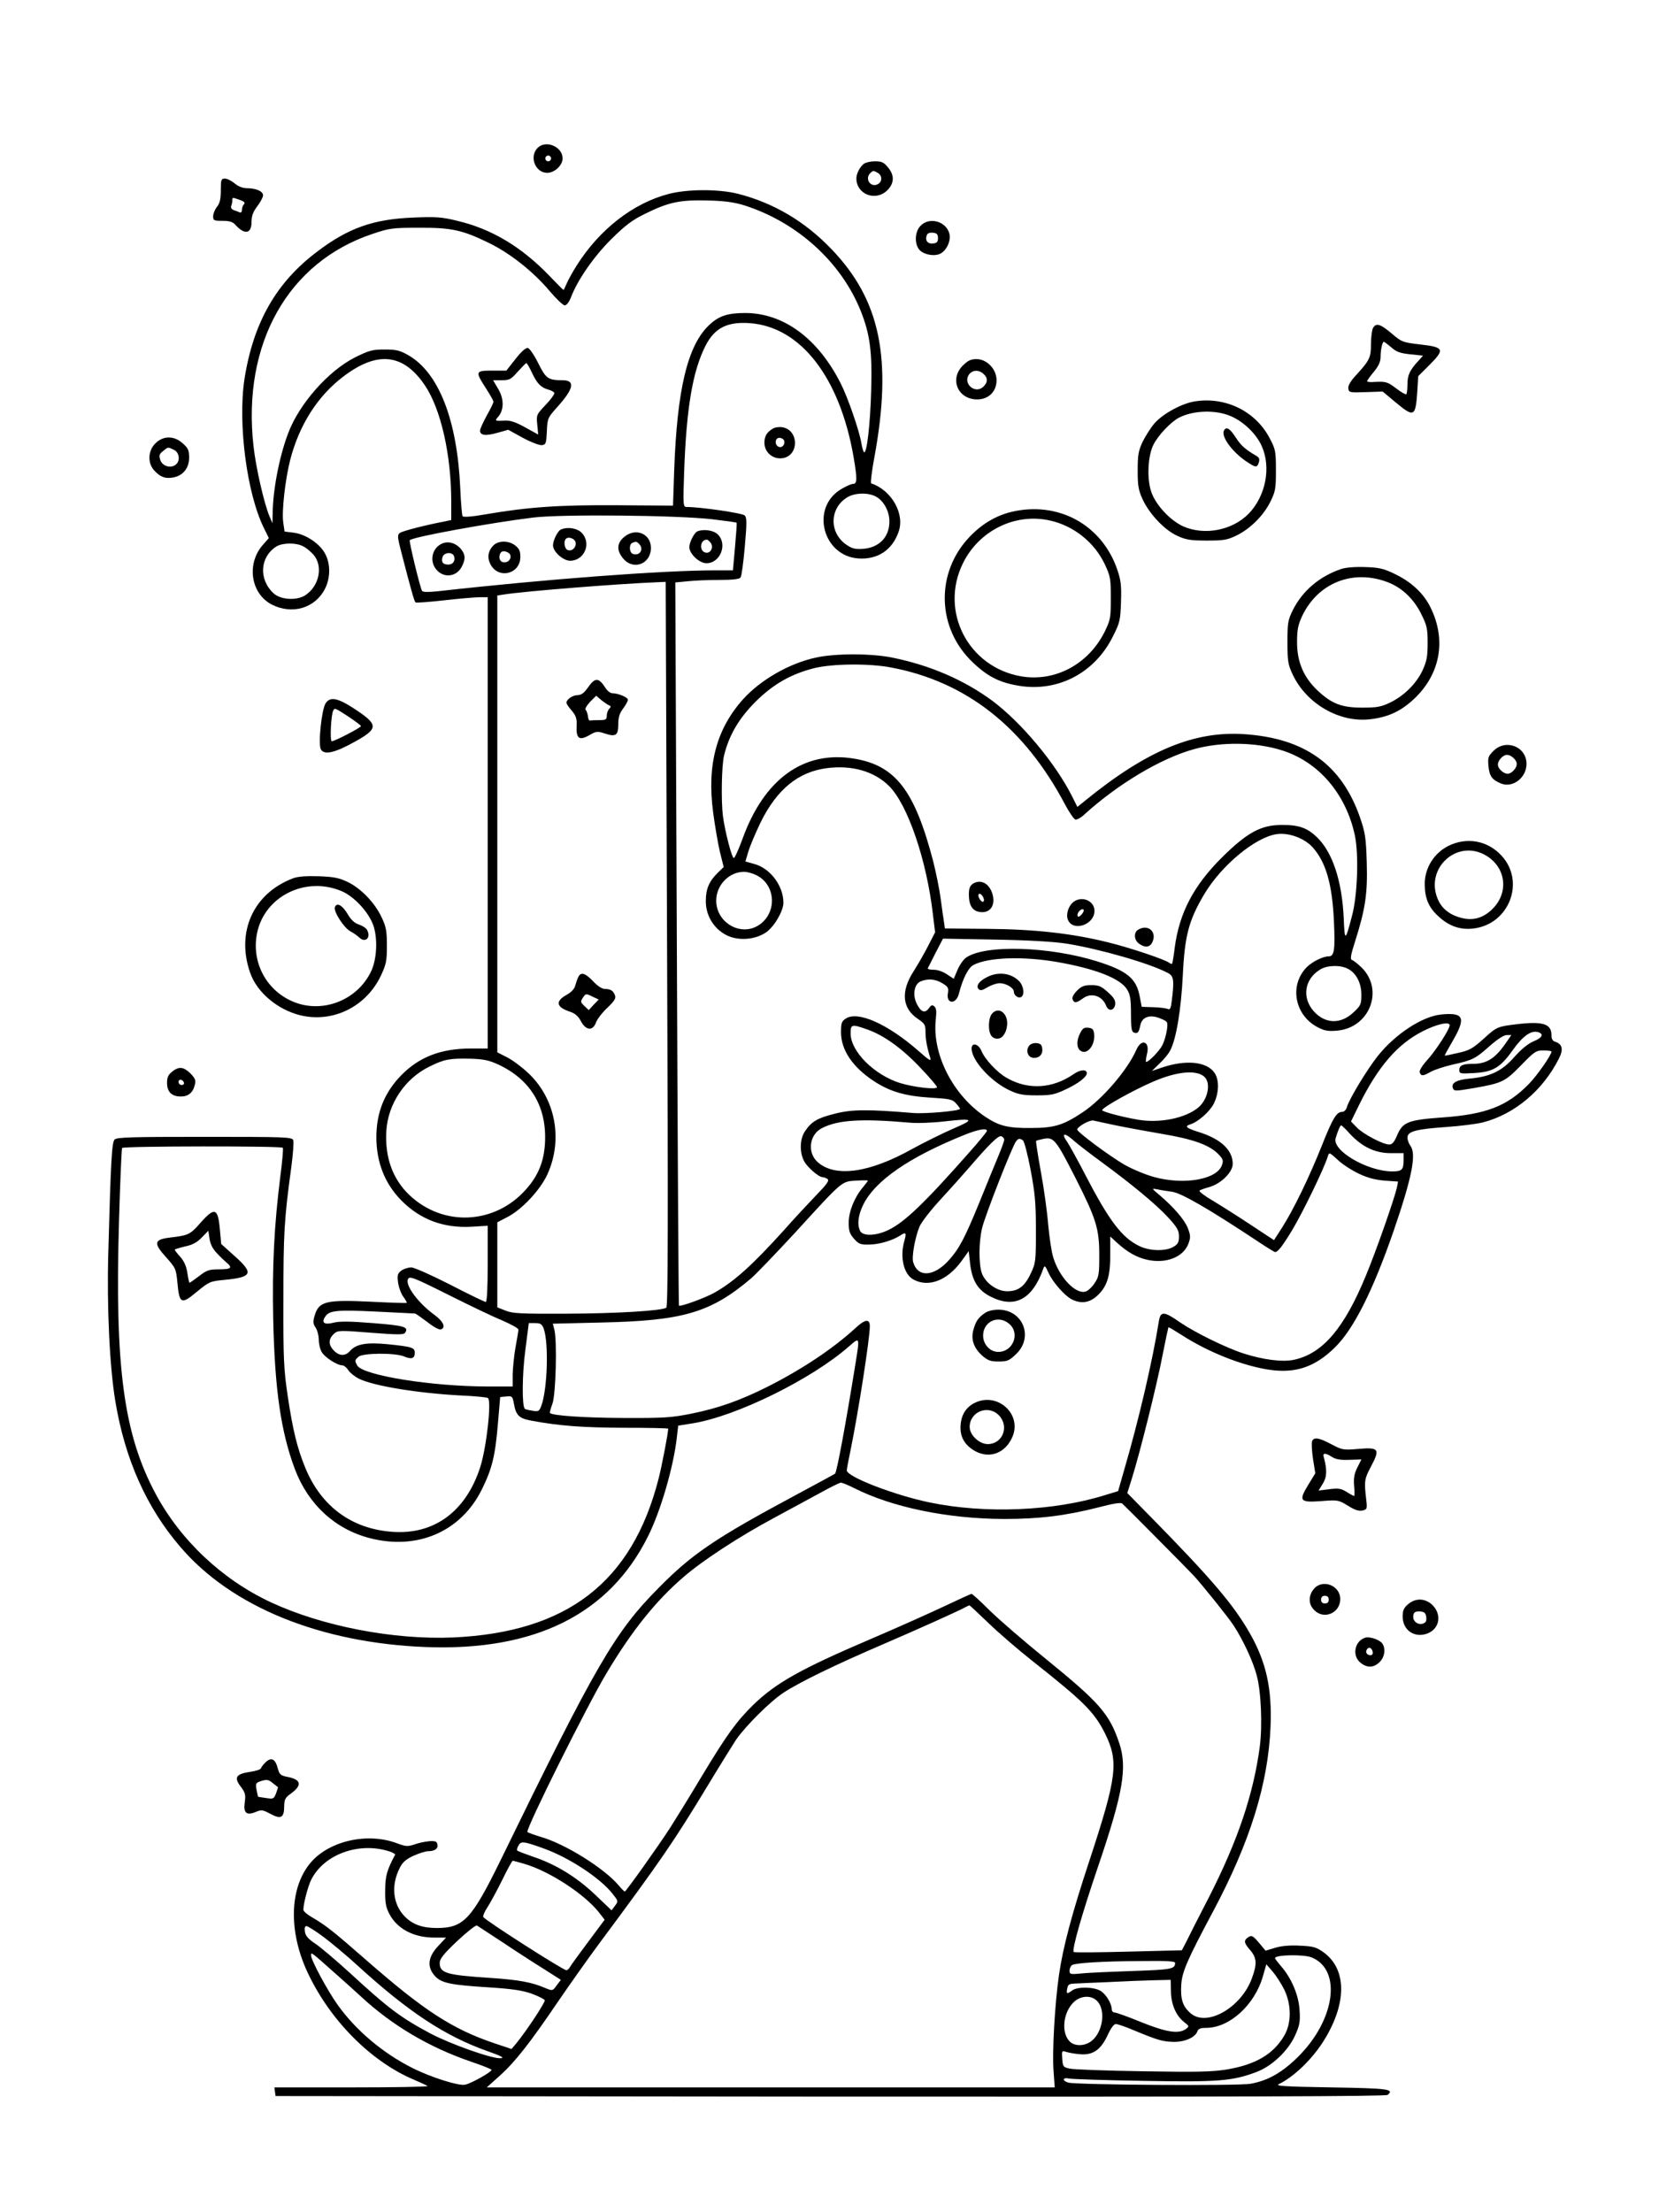 <?xml version="1.0" standalone="no"?>
<!DOCTYPE svg PUBLIC "-//W3C//DTD SVG 20010904//EN"
 "http://www.w3.org/TR/2001/REC-SVG-20010904/DTD/svg10.dtd">
<svg version="1.0" xmlns="http://www.w3.org/2000/svg"
 width="864pt" height="1152pt" viewBox="0 0 864 1152"
 preserveAspectRatio="xMidYMid meet">

<g transform="translate(0,1152) scale(0.1,-0.1)"
fill="#000000" stroke="none">
<path d="M2800 10750 c-45 -45 -13 -130 50 -130 38 0 80 39 80 75 0 61 -87 98
-130 55z m70 -55 c0 -8 -7 -15 -15 -15 -8 0 -15 7 -15 15 0 8 7 15 15 15 8 0
15 -7 15 -15z"/>
<path d="M4499 10667 c-21 -16 -39 -51 -39 -76 0 -83 100 -122 161 -62 37 37
38 79 3 120 -21 26 -33 31 -67 31 -23 0 -49 -6 -58 -13z m72 -47 c24 -13 25
-46 1 -59 -37 -20 -70 27 -40 57 15 15 15 15 39 2z"/>
<path d="M1150 10529 c0 -46 -5 -67 -20 -86 -11 -14 -20 -36 -20 -49 0 -22 4
-24 48 -24 37 0 54 -5 68 -21 48 -53 84 -47 84 15 0 32 8 53 30 82 16 21 30
47 30 57 0 21 -37 37 -85 37 -21 0 -44 9 -63 25 -17 14 -39 25 -51 25 -19 0
-21 -6 -21 -61z m99 -50 c23 -8 29 -15 22 -22 -6 -6 -11 -19 -11 -30 0 -11 -5
-16 -12 -13 -7 3 -21 9 -31 12 -11 4 -16 13 -13 21 3 8 6 21 6 29 0 17 -1 17
39 3z"/>
<path d="M3482 10510 c-184 -48 -358 -183 -477 -370 -23 -36 -47 -80 -54 -97
-8 -18 -15 -33 -16 -33 -2 0 -36 34 -76 76 -145 150 -300 242 -477 284 -82 20
-111 22 -230 17 -206 -8 -337 -54 -497 -175 -216 -161 -336 -372 -382 -667
-35 -233 13 -599 103 -778 l24 -49 -34 -39 c-83 -98 -59 -251 49 -307 106 -54
225 -20 277 81 29 56 30 129 2 182 -27 53 -101 103 -164 111 l-48 6 -7 48 c-8
60 10 220 36 324 47 183 144 335 278 436 177 134 312 119 424 -47 83 -123 137
-362 137 -604 l0 -97 -32 -7 c-102 -19 -221 -50 -235 -60 -15 -11 -14 -21 11
-116 44 -170 63 -240 70 -246 3 -3 70 2 150 11 79 9 163 16 185 16 l41 0 0
-1175 0 -1175 -88 0 c-155 0 -269 -44 -362 -139 -88 -90 -129 -193 -130 -321
0 -131 43 -242 129 -330 99 -101 222 -147 370 -138 l81 5 0 -199 c0 -123 -4
-198 -10 -198 -5 0 -89 40 -185 90 -96 49 -188 90 -203 90 -15 0 -38 -7 -51
-16 -20 -15 -23 -23 -18 -61 3 -25 15 -58 27 -75 12 -16 20 -31 18 -33 -1 -1
-82 1 -178 6 -242 12 -279 3 -301 -71 -10 -33 -9 -43 5 -64 9 -14 16 -41 16
-61 0 -20 6 -48 14 -63 14 -28 81 -72 109 -72 8 0 22 -11 31 -25 9 -14 33 -33
54 -44 76 -38 306 -76 534 -88 70 -3 132 -9 139 -13 20 -13 -7 -257 -40 -360
-74 -230 -239 -352 -455 -337 -212 14 -372 131 -455 331 -43 104 -66 198 -93
379 -20 136 -23 190 -22 502 0 342 4 416 41 686 9 69 14 133 10 142 -6 16 -46
17 -461 17 -379 0 -457 -2 -469 -14 -15 -15 -20 -115 -33 -591 -8 -282 7 -595
37 -774 50 -299 161 -550 337 -755 266 -313 731 -502 1282 -523 566 -21 952
171 1154 575 67 133 134 365 151 517 l7 61 75 12 c226 36 621 230 816 402 56
49 55 50 31 -99 -50 -311 -96 -557 -105 -565 -2 -2 -94 -52 -204 -111 -418
-224 -541 -307 -715 -484 -229 -231 -326 -399 -824 -1420 -150 -306 -192 -351
-331 -351 -75 0 -125 18 -166 59 -63 63 -74 163 -27 254 14 29 32 45 71 63 29
13 63 24 77 24 35 0 53 14 48 36 -3 15 -11 18 -43 16 -21 -2 -56 -9 -77 -17
-34 -11 -44 -11 -87 5 -153 59 -351 16 -450 -96 -114 -130 -121 -361 -17 -580
117 -247 329 -460 552 -554 35 -15 67 -30 71 -33 3 -4 -175 -7 -396 -7 l-402
0 3 -23 3 -22 2889 -3 c2168 -1 2892 1 2903 9 35 30 5 34 -293 39 -241 4 -294
7 -274 17 75 36 167 123 227 215 129 199 130 384 4 473 -37 26 -53 30 -121 33
-50 3 -97 -1 -129 -11 l-50 -15 -35 42 c-29 34 -37 39 -52 30 -28 -17 -27 -30
5 -67 37 -42 39 -74 10 -151 -56 -151 -233 -252 -317 -181 -42 35 -55 74 -50
150 4 67 32 131 165 380 193 362 288 666 300 965 8 198 -23 336 -108 485 -86
151 -202 286 -520 610 l-118 120 25 80 c40 127 130 487 159 640 15 77 29 141
30 143 2 2 31 -16 66 -38 140 -91 319 -162 460 -183 138 -20 239 15 343 118
97 96 197 296 304 605 96 280 120 401 87 444 -8 11 -15 30 -15 42 0 32 43 44
200 55 74 5 160 16 192 24 165 42 313 166 397 333 24 47 18 75 -19 87 -14 4
-20 15 -20 34 0 60 -44 74 -185 57 -96 -12 -100 -13 -168 -75 -57 -51 -74 -61
-133 -74 -38 -9 -69 -15 -70 -14 -1 1 18 36 42 77 70 121 58 149 -61 137 -98
-10 -237 -101 -328 -214 -56 -70 -153 -230 -163 -270 -4 -13 -14 -23 -24 -23
-29 0 -49 -32 -106 -176 -66 -166 -148 -334 -206 -425 l-43 -67 -120 79 c-66
44 -155 100 -198 126 -43 25 -74 49 -70 53 4 4 28 12 53 19 60 18 120 77 120
120 0 73 -63 131 -180 167 -63 20 -72 29 -41 39 40 12 101 66 122 107 27 53
30 123 5 160 -39 60 -149 71 -274 29 l-53 -18 40 39 c23 21 48 52 56 69 31 59
56 211 65 389 10 209 31 287 112 424 89 149 263 294 375 312 63 10 145 -20
189 -68 69 -77 102 -190 111 -384 7 -148 2 -184 -26 -184 -31 0 -85 -27 -115
-56 -92 -93 -65 -248 54 -312 38 -20 55 -23 104 -19 169 15 245 211 128 328
-21 20 -43 38 -51 40 -10 4 -7 24 17 99 53 167 65 248 60 410 -4 129 -8 154
-35 233 -96 276 -288 413 -604 434 -261 17 -506 -85 -826 -345 l-42 -34 -27
54 c-86 172 -265 386 -415 498 -146 108 -323 185 -519 225 -109 23 -299 23
-399 1 -138 -29 -288 -115 -379 -215 -140 -155 -191 -342 -158 -591 9 -69 25
-161 35 -205 l20 -80 -30 -29 c-46 -45 -63 -85 -63 -147 -1 -74 39 -142 104
-177 61 -33 152 -27 210 13 42 29 90 111 90 154 0 89 -69 180 -152 202 l-46
13 15 50 c8 28 37 97 64 153 85 173 197 264 346 283 130 17 247 -17 323 -93
98 -97 197 -389 229 -672 l11 -90 -36 -70 c-19 -38 -54 -98 -76 -133 -68 -105
-60 -194 24 -249 34 -23 38 -30 38 -67 0 -40 9 -85 25 -135 6 -20 -6 -13 -61
36 -161 141 -316 210 -379 169 -22 -14 -25 -24 -25 -72 0 -92 61 -182 173
-255 83 -54 163 -77 294 -85 101 -6 114 -9 132 -30 12 -13 21 -26 21 -28 0
-11 -180 -27 -243 -22 -239 20 -321 19 -407 -3 -93 -23 -123 -41 -157 -91 -28
-40 -30 -110 -5 -157 17 -32 76 -83 96 -83 6 0 17 -4 25 -9 12 -8 -1 -26 -61
-88 -41 -43 -116 -123 -165 -179 -165 -182 -257 -266 -363 -326 -46 -26 -177
-74 -184 -67 -2 2 -7 850 -11 1885 l-8 1881 63 6 c35 4 109 7 165 7 70 0 106
4 112 13 5 6 15 79 22 161 11 125 11 151 -1 162 -11 12 -231 44 -302 44 -18 0
-19 7 -13 183 12 333 44 523 111 656 48 94 114 127 233 118 263 -20 466 -282
538 -694 20 -118 20 -143 -3 -143 -10 0 -40 -14 -66 -30 -155 -98 -90 -345 94
-358 100 -7 177 43 210 139 33 93 -36 216 -143 252 -4 1 3 63 17 137 94 513
31 818 -224 1083 -138 144 -300 240 -487 288 -101 25 -261 25 -361 -1z m393
-59 c277 -88 506 -296 608 -551 48 -121 60 -213 54 -414 -5 -180 -23 -330 -37
-321 -4 2 -10 24 -14 47 -10 63 -70 237 -107 310 -118 235 -298 368 -498 368
-91 0 -136 -15 -185 -60 -115 -106 -170 -336 -185 -764 l-6 -179 -290 2 c-303
2 -463 -9 -690 -48 -68 -12 -112 -15 -116 -9 -3 5 -9 71 -12 146 -16 356 -112
601 -270 692 -44 25 -62 30 -123 30 -64 0 -80 -4 -155 -41 -139 -70 -292 -243
-349 -397 -46 -122 -79 -295 -80 -417 l-1 -50 -15 35 c-28 66 -72 256 -84 369
-59 532 180 956 620 1103 89 30 105 32 240 32 170 1 227 -11 366 -79 110 -53
233 -151 316 -250 35 -41 70 -75 79 -75 10 0 23 17 33 43 34 89 119 212 210
302 73 72 108 99 176 132 121 60 181 73 325 69 89 -2 138 -9 190 -25z m685
-1516 c41 -21 72 -76 72 -130 0 -81 -52 -136 -136 -143 -41 -3 -58 1 -86 20
-93 62 -91 191 2 248 39 24 107 26 148 5z m-851 -119 c68 -8 125 -16 127 -18
2 -2 -2 -59 -8 -126 l-11 -122 -91 0 c-271 0 -886 -46 -1446 -109 -50 -5 -77
-5 -82 2 -10 16 -69 259 -64 264 16 17 422 91 644 118 151 18 748 12 931 -9z
m-2130 -141 c16 -8 40 -28 55 -45 50 -61 28 -164 -46 -211 -46 -28 -128 -22
-164 12 -78 73 -70 189 15 243 33 20 103 21 140 1z m1895 -2071 c6 -1450 5
-1888 -4 -1894 -26 -16 -258 -30 -520 -31 -239 -1 -280 1 -317 16 l-43 17 0
222 0 221 54 28 c76 40 170 141 207 222 83 183 41 397 -102 529 -33 31 -83 68
-110 81 l-49 25 0 1190 0 1189 33 5 c105 17 596 56 798 64 l46 2 7 -1886z
m1167 1440 c392 -74 694 -312 906 -714 22 -41 46 -76 54 -78 8 -1 25 8 39 20
179 164 405 299 579 347 142 39 319 37 456 -6 191 -59 335 -227 381 -443 21
-99 14 -313 -15 -420 -35 -134 -38 -135 -43 -10 -9 193 -58 341 -139 420 -51
49 -95 65 -185 64 -107 0 -180 -40 -310 -169 -147 -146 -222 -288 -246 -469
-5 -44 -12 -83 -14 -85 -2 -2 -9 1 -16 6 -22 17 -207 79 -318 106 -190 47
-382 68 -627 70 l-222 2 -5 35 c-3 19 -11 73 -17 120 -6 47 -24 135 -39 195
-97 371 -197 500 -415 535 -261 42 -467 -108 -579 -421 -19 -51 -38 -95 -44
-97 -10 -3 -46 136 -57 218 -10 78 -7 265 6 316 25 104 77 193 163 279 92 92
187 146 308 176 95 23 286 25 399 3z m-701 -1082 c103 -51 108 -201 8 -262
-94 -57 -218 17 -218 130 0 81 67 150 145 150 17 0 46 -8 65 -18z m1615 -356
c173 -28 431 -102 526 -152 32 -16 35 -37 22 -142 -5 -44 -9 -52 -22 -46 -9 4
-43 8 -75 9 l-60 2 -11 57 c-18 92 -67 131 -222 180 -247 77 -577 88 -679 21
-15 -9 -36 -39 -47 -65 l-20 -47 -35 23 c-20 14 -49 24 -69 24 -19 0 -33 3
-31 8 2 4 20 40 41 81 l38 73 272 -5 c178 -3 307 -11 372 -21z m-53 -95 c202
-35 333 -86 368 -144 16 -26 20 -50 20 -125 0 -74 3 -94 15 -99 20 -7 26 -1
34 39 9 43 51 57 105 34 38 -16 39 -16 33 -61 -4 -25 -14 -59 -23 -77 -15 -30
-71 -88 -85 -88 -3 0 -1 18 4 40 18 66 -28 85 -55 23 -46 -105 -177 -258 -282
-327 -98 -65 -146 -80 -266 -80 -119 -1 -165 10 -235 56 -173 114 -283 331
-261 514 4 38 2 55 -8 63 -11 10 -17 7 -29 -10 -20 -28 -42 -19 -63 25 -23 47
-12 103 22 116 39 15 76 12 113 -11 28 -17 32 -24 28 -49 -12 -59 43 -63 57
-4 20 78 49 135 76 149 76 40 255 46 432 16z m1518 -36 c43 -22 70 -74 70
-135 0 -49 -3 -56 -40 -91 -67 -64 -149 -62 -209 6 -62 71 -47 167 34 216 36
23 105 25 145 4z m530 -294 c0 -20 -71 -130 -116 -180 -28 -31 -44 -57 -40
-66 7 -20 18 -19 58 4 18 10 67 26 108 36 109 24 123 31 196 96 42 37 76 59
91 59 l24 0 -29 -42 c-56 -81 -100 -108 -172 -108 -52 0 -70 -8 -70 -32 0 -19
5 -20 73 -16 101 5 140 27 205 119 54 76 97 105 133 94 31 -10 22 -29 -25 -48
-28 -12 -63 -40 -100 -82 -64 -73 -125 -102 -234 -112 -66 -6 -95 -23 -86 -48
7 -18 10 -18 111 -1 147 26 161 33 244 118 71 73 79 78 118 78 22 0 41 -3 41
-6 0 -18 -75 -125 -117 -168 -113 -116 -223 -159 -450 -175 -179 -13 -207 -24
-236 -91 -16 -38 -26 -50 -42 -50 -33 0 -137 55 -170 90 l-29 30 43 88 c98
198 200 316 331 382 72 37 140 52 140 31z m-3036 -21 c86 -29 184 -99 280
-201 47 -49 86 -95 86 -100 0 -15 -120 -1 -192 21 -135 42 -258 165 -258 258
0 48 5 50 84 22z m-1920 -183 c171 -79 256 -223 244 -414 -6 -94 -36 -167 -99
-237 -162 -183 -431 -196 -607 -29 -87 83 -128 196 -120 333 8 141 97 274 225
336 76 38 106 43 208 41 73 -2 101 -8 149 -30z m3678 -64 c36 -32 19 -119 -32
-161 -67 -55 -199 -82 -312 -63 -83 14 -188 42 -188 50 1 14 164 105 267 149
123 53 224 62 265 25z m-1537 -239 c39 -4 120 -1 180 6 158 18 165 12 48 -38
-55 -24 -152 -72 -214 -106 -220 -123 -396 -148 -488 -70 -58 49 -48 144 19
179 83 43 204 51 455 29z m1075 -14 c52 -11 162 -31 243 -45 162 -27 247 -58
293 -106 24 -25 26 -33 18 -56 -26 -75 -195 -105 -351 -63 -45 12 -115 41
-157 65 -75 43 -246 170 -246 183 1 15 65 51 84 47 12 -3 64 -14 116 -25z
m1219 -43 c64 -69 132 -102 214 -102 l67 0 0 -32 c0 -55 -8 -63 -59 -63 -130
0 -315 109 -295 173 13 43 24 67 29 67 2 0 23 -19 44 -43z m-1889 14 c0 -4
-41 -55 -92 -112 -233 -264 -338 -365 -423 -405 -63 -30 -130 -32 -145 -5 -17
33 -11 84 16 138 62 125 238 247 529 364 70 28 115 36 115 20z m90 -46 c0 -7
-14 -45 -31 -86 -17 -41 -62 -150 -99 -242 -76 -186 -105 -240 -158 -299 -78
-87 -162 -92 -186 -11 -9 28 10 131 33 186 10 23 58 85 106 137 48 52 115 127
148 165 109 127 157 174 172 168 8 -3 15 -11 15 -18z m367 -9 c21 -18 83 -66
138 -106 161 -118 286 -222 348 -289 48 -53 57 -68 57 -99 0 -31 -5 -41 -29
-55 -41 -24 -124 -22 -177 4 -90 43 -157 131 -278 364 -43 83 -87 162 -97 177
-36 50 -15 53 38 4z m2 -186 c110 -217 126 -268 126 -406 0 -101 -2 -113 -25
-147 -14 -21 -35 -40 -47 -43 -53 -14 -137 76 -168 179 -9 29 -20 105 -26 169
-5 65 -22 188 -38 275 -16 87 -27 160 -25 162 2 2 21 7 41 11 51 9 63 -6 162
-200z m-272 192 c7 -4 25 -73 40 -152 23 -123 28 -171 28 -315 0 -163 -1 -172
-27 -227 -32 -68 -66 -93 -125 -92 -53 1 -112 44 -130 95 -16 47 -16 162 2
235 15 63 158 429 177 451 12 15 18 16 35 5z m-3854 -39 c3 -5 -3 -72 -13
-149 -32 -253 -43 -467 -37 -746 8 -364 40 -585 113 -779 69 -183 210 -313
391 -359 248 -64 474 35 582 253 54 109 70 175 84 342 l12 140 32 3 c30 3 32
1 39 -35 11 -63 26 -79 91 -91 146 -27 264 -36 480 -37 128 0 233 -2 233 -5
-1 -27 -33 -193 -50 -260 -138 -539 -476 -800 -1070 -827 -310 -13 -680 58
-949 183 -253 118 -470 322 -600 564 -167 312 -214 659 -191 1429 6 201 13
368 16 373 6 10 831 11 837 1z m5604 -135 c46 -22 86 -32 134 -36 l70 -5 -6
-31 c-12 -55 -107 -328 -162 -460 -113 -274 -225 -405 -374 -437 -60 -13 -160
0 -263 33 -90 29 -251 108 -329 161 -86 60 -103 61 -112 5 -32 -203 -106 -518
-179 -768 l-33 -115 -69 -21 c-265 -83 -623 -98 -912 -38 -184 38 -432 134
-432 167 0 7 9 55 20 107 40 195 100 580 100 644 0 40 -25 37 -76 -11 -117
-107 -279 -215 -460 -306 -140 -70 -255 -111 -396 -139 -100 -20 -140 -23
-353 -22 -203 1 -367 12 -381 26 -2 2 4 24 13 48 18 50 25 328 10 386 l-8 31
248 6 c431 9 574 51 786 231 26 23 128 129 227 236 251 275 242 267 318 272
34 2 62 2 62 0 0 -2 -12 -18 -27 -36 -43 -51 -73 -125 -73 -183 0 -44 5 -58
28 -84 24 -27 34 -31 77 -30 52 0 123 21 163 47 30 20 34 15 22 -27 -25 -86
-3 -177 49 -203 78 -41 174 -4 247 95 l39 54 7 -63 c10 -91 41 -141 107 -174
126 -64 218 -15 275 147 6 17 10 14 26 -22 22 -49 83 -119 121 -139 51 -26 97
-18 139 24 48 48 63 101 62 215 l0 88 36 -33 c54 -49 102 -76 156 -88 98 -22
188 13 215 83 12 33 12 42 -3 82 -17 43 -73 109 -150 174 -39 33 -39 33 -10
28 16 -4 51 -9 78 -13 49 -7 186 -86 446 -258 46 -31 87 -56 91 -56 14 0 38
31 89 115 56 94 166 320 185 383 7 23 8 22 52 -18 24 -23 74 -55 110 -72z
m-4727 -638 c96 -48 214 -105 263 -125 48 -21 87 -42 87 -49 0 -6 -7 -47 -15
-91 -8 -44 -14 -108 -15 -142 l0 -63 -129 0 c-293 0 -653 58 -681 110 -13 24
-13 26 6 44 20 21 189 22 237 3 40 -17 57 -12 57 18 0 28 -14 32 -140 45 -112
11 -166 1 -197 -35 -27 -31 -63 -26 -92 11 -22 27 -18 55 10 80 18 16 31 17
190 4 141 -11 172 -11 179 0 19 30 -2 37 -167 50 -123 10 -177 10 -207 2 -47
-12 -64 0 -42 32 21 32 59 36 266 26 107 -5 198 -10 201 -10 4 0 32 -20 64
-44 31 -25 63 -42 71 -39 28 10 13 42 -35 77 -83 61 -149 150 -137 183 8 20
22 15 226 -87z m481 -167 c28 -75 20 -323 -13 -407 -10 -25 -15 -28 -46 -22
-19 3 -37 7 -39 10 -15 15 -14 179 3 306 l18 140 33 0 c27 0 35 -5 44 -27z
m1617 -832 c200 -101 489 -160 781 -161 185 0 320 17 490 60 80 21 118 27 126
20 11 -9 341 -342 371 -374 46 -50 176 -212 207 -258 50 -76 103 -189 122
-263 23 -83 30 -261 16 -370 -33 -248 -115 -491 -264 -783 -56 -108 -110 -215
-121 -238 l-21 -40 -279 -7 c-154 -4 -282 -5 -284 -2 -11 10 43 199 125 440
132 388 155 520 112 648 -51 152 -103 211 -377 434 -114 92 -247 207 -296 255
-49 49 -92 88 -96 88 -4 0 -67 -29 -141 -64 -74 -35 -246 -112 -384 -171 -363
-155 -495 -229 -612 -343 -85 -83 -138 -155 -269 -373 -64 -107 -137 -225
-162 -264 -63 -98 -232 -335 -238 -335 -3 0 -17 14 -32 32 -76 90 -280 217
-407 253 -33 10 -64 21 -68 25 -12 11 314 665 413 829 132 221 257 376 399
498 99 86 290 211 471 308 80 43 188 102 240 130 52 29 101 53 108 54 7 1 38
-12 70 -28z m701 -704 c53 -51 155 -139 226 -195 272 -215 323 -267 379 -377
73 -147 64 -225 -79 -660 -93 -281 -139 -455 -160 -600 -22 -155 -36 -404 -28
-502 l6 -83 -1479 0 -1479 0 68 61 c81 73 156 169 302 384 60 88 159 228 220
310 315 424 387 529 561 817 64 106 131 213 147 238 51 73 176 198 247 245 80
53 268 145 520 253 190 82 372 164 419 188 14 8 28 14 30 14 2 0 47 -42 100
-93z m-2314 -1174 c131 -48 288 -151 353 -232 32 -40 33 -41 15 -65 l-18 -24
-86 82 c-97 92 -205 158 -322 197 -43 15 -80 29 -83 32 -3 3 -1 15 6 26 13 25
27 23 135 -16z m-807 -14 c18 -6 31 -14 30 -17 -43 -80 -52 -112 -52 -187 -1
-64 4 -88 22 -122 41 -78 127 -123 235 -123 l60 0 -42 -45 c-54 -58 -58 -110
-14 -157 33 -35 83 -45 278 -57 124 -8 176 -16 224 -33 35 -13 65 -28 68 -34
4 -10 -95 -160 -150 -227 l-23 -27 -87 29 c-222 75 -368 170 -672 436 -169
148 -210 180 -277 219 -27 15 -48 33 -48 41 0 32 24 123 41 157 67 132 248
198 407 147z m703 -65 c130 -38 311 -156 387 -251 l31 -40 -85 -114 c-47 -63
-90 -122 -95 -131 -5 -10 -14 -18 -19 -18 -17 0 -423 260 -433 277 -3 5 6 28
21 50 15 23 49 86 77 142 27 56 52 101 55 101 4 0 31 -7 61 -16z m-114 -408
c67 -45 163 -107 213 -138 l91 -58 -22 -29 c-21 -29 -22 -29 -58 -14 -72 31
-139 43 -286 53 -231 15 -265 25 -265 78 0 21 19 46 91 114 51 48 97 84 103
81 6 -4 66 -43 133 -87z m-930 26 c43 -33 119 -96 168 -141 270 -247 462 -374
686 -453 71 -25 87 -34 67 -36 -41 -5 -261 73 -367 129 -155 83 -218 130 -422
318 -68 62 -147 129 -175 148 -39 26 -53 42 -56 64 -3 19 0 29 8 29 7 0 48
-26 91 -58z m63 -192 c47 -41 105 -94 130 -117 162 -150 354 -264 573 -339 59
-20 107 -39 107 -43 0 -11 -107 -71 -138 -77 -34 -7 -179 39 -274 87 -154 77
-296 197 -391 331 -52 73 -137 231 -137 255 0 19 -5 23 130 -97z m5083 86
c156 -66 120 -325 -72 -516 -84 -83 -156 -124 -247 -141 -64 -12 -910 -6 -951
6 -33 10 -29 29 5 21 15 -3 189 -9 387 -12 389 -7 464 -1 588 46 81 30 166
111 202 191 24 54 27 71 23 133 -5 78 -43 167 -98 229 -16 19 -30 37 -30 40 0
18 152 21 193 3z m-713 -28 c-1 -32 -19 -35 -224 -42 -115 -4 -235 -9 -267
-13 -55 -5 -59 -4 -59 15 0 11 6 24 13 29 18 11 157 20 360 21 136 2 177 -1
177 -10z m568 -138 c38 -78 39 -175 0 -241 -57 -97 -150 -151 -301 -176 -75
-12 -154 -14 -437 -9 -190 3 -361 9 -380 14 -33 7 -35 11 -38 51 -3 42 -2 43
20 36 13 -4 44 -10 70 -12 68 -7 110 21 146 98 17 37 33 59 43 59 10 0 50 -14
90 -31 130 -54 153 -60 209 -62 60 -1 115 23 126 55 4 13 16 18 47 18 121 1
251 119 294 268 l18 63 33 -38 c18 -21 45 -63 60 -93z m-590 -9 c1 -68 26
-127 69 -161 27 -21 27 -22 9 -36 -37 -27 -102 -17 -233 36 -68 28 -130 50
-138 50 -8 0 -15 7 -15 16 0 30 -30 80 -59 97 -36 21 -120 22 -147 2 -27 -20
-32 -19 -26 10 4 22 10 25 46 26 22 1 104 5 181 8 77 4 179 8 226 9 l86 2 1
-59z m-379 -57 c40 -51 22 -158 -34 -202 -35 -28 -88 -29 -114 -3 -45 45 -35
149 19 203 39 39 99 40 129 2z"/>
<path d="M2685 9651 l-48 -61 -73 0 c-89 0 -90 -4 -34 -91 22 -34 40 -66 40
-71 0 -6 -16 -38 -35 -72 -19 -35 -35 -70 -35 -78 0 -26 29 -29 90 -12 l57 16
76 -42 c43 -23 87 -40 100 -38 20 3 22 9 25 72 3 67 4 70 53 125 88 97 96 141
29 141 -75 0 -87 8 -127 89 -21 42 -45 77 -54 79 -11 2 -35 -20 -64 -57z m85
-71 c27 -58 47 -78 86 -89 15 -4 29 -12 31 -17 2 -6 -18 -34 -45 -62 -48 -51
-49 -52 -44 -103 l5 -52 -67 37 c-48 27 -78 37 -104 36 -55 -3 -57 -2 -38 19
31 35 32 93 1 145 l-27 46 45 0 c40 0 48 4 83 44 22 24 42 45 45 45 3 1 16
-21 29 -49z"/>
<path d="M2922 8763 c-17 -6 -42 -57 -42 -83 0 -33 53 -80 89 -80 74 0 113 90
61 145 -23 24 -72 33 -108 18z m76 -69 c4 -25 -20 -47 -42 -38 -16 6 -22 45
-9 58 14 14 48 1 51 -20z"/>
<path d="M3632 8753 c-16 -6 -42 -57 -42 -82 0 -35 52 -84 89 -84 73 0 112
101 58 151 -22 21 -73 28 -105 15z m68 -58 c18 -22 3 -57 -23 -53 -37 5 -33
67 4 68 4 0 12 -7 19 -15z"/>
<path d="M3251 8724 c-39 -32 -41 -71 -5 -113 53 -63 144 -28 144 56 0 74 -80
107 -139 57z m77 -36 c28 -28 3 -66 -33 -52 -18 7 -20 50 -2 57 19 8 22 8 35
-5z"/>
<path d="M2304 8690 c-52 -21 -69 -88 -34 -133 38 -49 106 -43 135 12 21 41
19 65 -7 95 -26 29 -63 39 -94 26z m60 -65 c9 -24 -4 -45 -29 -45 -29 0 -38
13 -30 40 8 24 50 27 59 5z"/>
<path d="M2570 8680 c-28 -28 -34 -63 -16 -98 41 -80 156 -52 156 38 0 30 -6
43 -26 59 -34 27 -88 27 -114 1z m78 -39 c21 -13 10 -46 -16 -49 -24 -4 -38
18 -28 43 6 17 24 19 44 6z"/>
<path d="M3062 7940 c-20 -29 -34 -39 -54 -40 -26 0 -58 -22 -58 -40 0 -5 12
-23 28 -41 22 -27 27 -41 25 -80 -3 -65 14 -77 65 -48 36 21 43 22 80 10 59
-20 72 -11 72 47 0 36 6 57 25 82 14 19 25 39 25 46 0 13 -51 34 -81 34 -10 0
-26 12 -36 28 -35 55 -54 55 -91 2z m110 -93 c10 -4 11 -7 1 -18 -7 -7 -13
-23 -13 -36 0 -20 -5 -23 -40 -23 -22 0 -43 -1 -47 -2 -5 -2 -10 8 -11 22 -2
14 -7 29 -12 34 -5 4 6 23 23 41 l32 32 27 -23 c15 -12 33 -24 40 -27z"/>
<path d="M3012 6433 c-5 -10 -12 -30 -16 -45 -4 -17 -20 -35 -46 -49 -60 -34
-53 -64 20 -88 24 -8 41 -22 55 -48 26 -50 63 -53 79 -7 6 16 32 51 59 76 36
34 46 50 40 64 -9 25 -23 34 -52 34 -15 0 -39 15 -62 40 -41 43 -63 50 -77 23z
m80 -145 l-26 -28 -22 21 c-21 20 -22 23 -8 44 14 21 16 22 48 6 l34 -16 -26
-27z"/>
<path d="M5064 6916 c-14 -11 -19 -26 -18 -60 1 -58 24 -86 70 -86 45 0 68 40
53 93 -16 58 -64 82 -105 53z m59 -89 c-3 -6 -11 -3 -19 8 -7 10 -11 22 -7 28
3 6 11 3 19 -8 7 -10 11 -22 7 -28z"/>
<path d="M5593 6825 c-27 -19 -43 -64 -32 -93 25 -66 139 -29 139 45 0 51 -63
79 -107 48z m40 -67 c-10 -11 -19 -15 -21 -8 -5 15 18 41 30 34 5 -3 1 -15 -9
-26z"/>
<path d="M5928 6679 c-25 -14 -22 -55 4 -73 32 -23 57 -20 70 9 24 53 -23 94
-74 64z"/>
<path d="M5141 6432 c-43 -21 -60 -47 -44 -63 9 -9 20 -6 46 10 19 11 47 21
63 21 33 0 74 -24 74 -44 0 -18 21 -35 36 -29 21 8 17 56 -7 82 -41 44 -110
53 -168 23z"/>
<path d="M5609 6361 c-18 -18 -27 -35 -23 -45 8 -21 19 -20 54 5 43 32 101 14
121 -39 12 -31 43 -25 47 9 2 19 -7 35 -38 62 -34 31 -47 37 -86 37 -37 0 -51
-5 -75 -29z"/>
<path d="M5167 6242 c-20 -22 -23 -90 -4 -116 8 -11 23 -17 38 -14 34 4 57 74
37 115 -16 34 -48 41 -71 15z"/>
<path d="M5626 6141 c-20 -38 -20 -75 -1 -91 34 -28 80 25 73 86 -2 23 -9 30
-30 32 -21 3 -30 -3 -42 -27z"/>
<path d="M5361 6076 c-20 -23 -10 -60 17 -64 32 -5 54 16 50 47 -2 20 -9 27
-29 29 -14 2 -31 -4 -38 -12z"/>
<path d="M5060 6060 c0 -62 101 -173 198 -218 47 -22 71 -26 142 -26 74 0 93
4 150 31 65 30 110 65 110 84 0 22 -33 20 -68 -4 -111 -77 -238 -84 -349 -20
-51 29 -114 97 -132 141 -15 37 -51 45 -51 12z"/>
<path d="M1043 5151 c-54 -61 -61 -64 -161 -76 -80 -10 -83 -29 -18 -101 51
-57 53 -61 60 -134 10 -110 20 -115 101 -47 65 53 69 55 143 62 147 14 155 34
53 125 l-69 62 -7 77 c-10 111 -27 117 -102 32z m83 -153 c16 -18 39 -40 52
-51 35 -29 27 -37 -37 -37 -51 0 -64 -4 -104 -35 -25 -19 -48 -35 -50 -35 -2
0 -7 23 -11 50 -5 35 -16 60 -36 84 -17 18 -30 36 -30 38 0 3 24 10 53 17 39
8 63 21 88 47 l34 35 6 -40 c3 -26 16 -53 35 -73z"/>
<path d="M5130 4683 c-35 -24 -48 -43 -60 -86 -15 -51 1 -97 46 -137 29 -25
43 -30 85 -30 44 0 55 4 90 38 94 88 37 232 -92 232 -26 0 -55 -7 -69 -17z
m126 -57 c58 -49 20 -146 -57 -146 -43 0 -79 39 -79 85 0 74 80 110 136 61z"/>
<path d="M5075 4214 c-43 -22 -68 -60 -72 -113 -6 -62 21 -108 78 -139 75 -39
154 -9 191 74 53 120 -78 238 -197 178z m126 -63 c57 -57 22 -151 -57 -151
-44 0 -94 47 -94 89 0 79 95 118 151 62z"/>
<path d="M4795 10345 c-29 -28 -34 -88 -10 -122 19 -27 77 -40 110 -25 33 15
58 66 50 103 -15 65 -103 92 -150 44z m90 -65 c0 -20 -6 -26 -26 -28 -28 -3
-43 16 -32 44 3 9 15 14 32 12 20 -2 26 -8 26 -28z"/>
<path d="M7150 9811 c-5 -11 -10 -48 -10 -83 0 -70 -7 -84 -77 -161 -30 -32
-43 -55 -41 -70 3 -21 7 -22 91 -19 l88 3 67 -56 c96 -80 104 -76 113 53 l5
83 58 58 c82 82 77 93 -46 107 -94 11 -98 13 -151 58 -59 50 -81 56 -97 27z
m96 -100 c26 -23 46 -31 99 -36 l66 -7 -24 -27 c-45 -48 -57 -75 -57 -122 0
-25 -3 -48 -6 -52 -3 -3 -26 10 -51 29 -47 36 -55 38 -115 35 -21 -2 -38 0
-38 4 0 4 16 26 35 49 25 30 35 53 35 77 0 37 9 79 17 79 3 0 20 -13 39 -29z"/>
<path d="M5014 9616 c-70 -70 -26 -175 74 -176 61 0 102 41 102 100 0 58 -50
110 -105 110 -29 0 -45 -8 -71 -34z m108 -43 c24 -21 23 -45 -2 -68 -42 -38
-106 17 -74 64 18 25 51 27 76 4z"/>
<path d="M6224 9430 c-68 -10 -167 -64 -211 -114 -20 -23 -47 -66 -62 -96 -22
-47 -26 -68 -26 -150 0 -82 4 -103 27 -153 36 -76 115 -159 181 -188 43 -20
69 -24 152 -24 89 0 106 3 156 27 72 36 139 103 175 175 26 53 29 67 29 163 0
97 -2 110 -30 163 -72 143 -229 222 -391 197z m188 -78 c65 -28 132 -93 159
-155 50 -111 21 -260 -68 -352 -85 -87 -230 -115 -341 -66 -68 31 -145 113
-167 182 -23 69 -17 188 13 245 25 49 90 117 132 139 76 39 193 42 272 7z"/>
<path d="M6375 9279 c-18 -29 39 -109 113 -160 52 -35 59 -36 68 -7 5 16 2 25
-11 33 -61 35 -83 56 -110 98 -30 46 -48 57 -60 36z"/>
<path d="M4025 9288 c-31 -18 -44 -40 -44 -73 0 -53 48 -91 100 -80 82 18 78
146 -6 160 -16 3 -39 0 -50 -7z m58 -61 c8 -20 -9 -41 -27 -34 -23 9 -21 47 3
47 10 0 21 -6 24 -13z"/>
<path d="M809 9211 c-40 -40 -41 -106 -3 -144 32 -33 57 -41 98 -33 50 10 81
49 81 103 0 38 -5 49 -33 74 -45 41 -102 41 -143 0z m96 -33 c29 -13 35 -57
11 -77 -26 -22 -70 -9 -81 23 -8 24 -6 31 14 47 27 22 24 22 56 7z"/>
<path d="M5266 8854 c-78 -19 -150 -61 -213 -126 -183 -188 -176 -481 16 -660
77 -73 140 -104 243 -120 202 -31 392 70 485 260 35 69 38 83 41 176 3 84 0
112 -18 166 -79 237 -309 363 -554 304z m204 -45 c123 -28 229 -113 283 -226
30 -64 32 -75 32 -178 0 -105 -2 -113 -33 -177 -85 -168 -258 -260 -434 -230
-276 48 -426 339 -303 589 84 171 274 264 455 222z"/>
<path d="M6985 8557 c-113 -38 -202 -114 -252 -214 -26 -53 -28 -67 -28 -168
0 -98 3 -116 27 -167 71 -152 242 -251 400 -234 97 11 162 41 232 106 137 129
170 307 86 477 -37 75 -101 134 -190 176 -54 26 -79 32 -150 34 -52 2 -101 -2
-125 -10z m240 -68 c75 -28 138 -87 177 -167 30 -60 33 -76 33 -152 0 -70 -5
-94 -26 -140 -32 -69 -95 -132 -168 -168 -49 -23 -68 -27 -146 -27 -108 0
-159 20 -233 89 -72 68 -107 148 -107 251 0 66 5 90 26 136 82 173 263 246
444 178z"/>
<path d="M1696 7858 c-21 -32 -40 -213 -25 -240 17 -31 72 -19 176 39 126 70
126 89 -6 175 -83 54 -122 61 -145 26z m119 -70 c36 -24 65 -46 65 -49 0 -8
-137 -79 -152 -79 -11 0 -4 142 8 161 8 13 8 13 79 -33z"/>
<path d="M7778 7610 c-28 -28 -30 -35 -26 -81 5 -51 19 -70 65 -89 61 -25 133
30 133 102 0 90 -107 132 -172 68z m104 -37 c22 -20 23 -41 1 -65 -20 -22 -41
-23 -65 -1 -22 20 -23 41 -1 65 20 22 41 23 65 1z"/>
<path d="M7543 7115 c-75 -38 -123 -115 -123 -198 0 -72 19 -119 65 -163 58
-56 118 -78 190 -69 184 23 269 241 147 377 -73 81 -182 101 -279 53z m185
-44 c113 -58 135 -195 45 -284 -47 -47 -100 -63 -162 -47 -63 16 -106 51 -126
105 -59 154 98 300 243 226z"/>
<path d="M1528 6947 c-209 -78 -301 -282 -224 -496 36 -100 142 -189 260 -218
169 -41 343 44 420 207 27 58 31 75 31 155 0 76 -4 99 -27 147 -35 76 -107
151 -177 185 -46 22 -72 27 -151 30 -63 2 -107 -1 -132 -10z m252 -68 c65 -28
139 -108 164 -177 24 -69 19 -178 -12 -242 -71 -146 -245 -217 -396 -160 -146
56 -229 207 -197 362 40 192 254 297 441 217z"/>
<path d="M1744 6796 c-8 -22 47 -108 81 -126 16 -8 36 -23 46 -32 33 -32 64 2
39 42 -5 8 -24 20 -42 26 -22 7 -41 25 -58 55 -28 46 -56 61 -66 35z"/>
<path d="M896 5939 c-20 -16 -26 -29 -26 -58 0 -47 24 -71 72 -71 39 0 63 20
73 62 6 22 1 33 -23 58 -36 35 -60 38 -96 9z m62 -57 c2 -7 -3 -12 -12 -12 -9
0 -16 7 -16 16 0 17 22 14 28 -4z"/>
<path d="M6833 4014 c-3 -9 -1 -50 5 -91 l12 -75 -36 -59 c-52 -85 -45 -94 66
-86 88 7 91 6 140 -24 37 -23 57 -29 76 -25 24 6 25 9 19 59 -11 96 -9 106 25
170 48 91 42 101 -64 92 -80 -7 -85 -6 -142 24 -66 35 -92 39 -101 15z m104
-81 c19 -12 44 -17 90 -15 l63 2 -21 -42 c-16 -32 -20 -54 -17 -95 3 -29 3
-53 0 -53 -3 0 -20 9 -39 21 -29 18 -43 20 -90 14 l-56 -7 22 36 c22 35 23 72
5 139 -7 22 9 22 43 0z"/>
<path d="M6841 3244 c-28 -36 -27 -79 4 -109 50 -51 135 -15 135 58 0 72 -95
107 -139 51z m79 -54 c0 -13 -7 -20 -20 -20 -13 0 -20 7 -20 20 0 13 7 20 20
20 13 0 20 -7 20 -20z"/>
<path d="M7333 3166 c-22 -19 -28 -32 -28 -64 0 -73 65 -115 132 -87 61 26 72
97 24 146 -38 37 -88 39 -128 5z m95 -68 c2 -19 -2 -28 -18 -33 -24 -8 -50 10
-50 35 0 24 10 31 40 28 19 -2 26 -10 28 -30z"/>
<path d="M7110 2992 c-56 -18 -70 -95 -24 -131 35 -28 69 -26 99 4 27 26 33
71 13 98 -15 19 -66 36 -88 29z m37 -67 c7 -20 -2 -29 -21 -22 -9 4 -13 13
-10 22 8 19 23 19 31 0z"/>
<path d="M1381 2341 c-10 -10 -20 -23 -22 -29 -2 -7 -28 -15 -58 -19 -72 -11
-84 -29 -47 -77 23 -31 26 -42 21 -79 -9 -57 8 -73 56 -53 31 13 37 12 78 -10
54 -29 71 -20 71 40 1 35 5 45 35 66 60 44 54 73 -18 87 -36 7 -42 13 -50 43
-13 52 -35 62 -66 31z m66 -127 c2 0 -3 -15 -9 -32 -12 -30 -14 -31 -53 -25
-22 3 -41 6 -41 7 -1 1 -4 17 -8 36 -6 34 -4 36 26 46 28 8 37 7 58 -11 14
-11 26 -20 27 -21z"/>
</g>
</svg>
